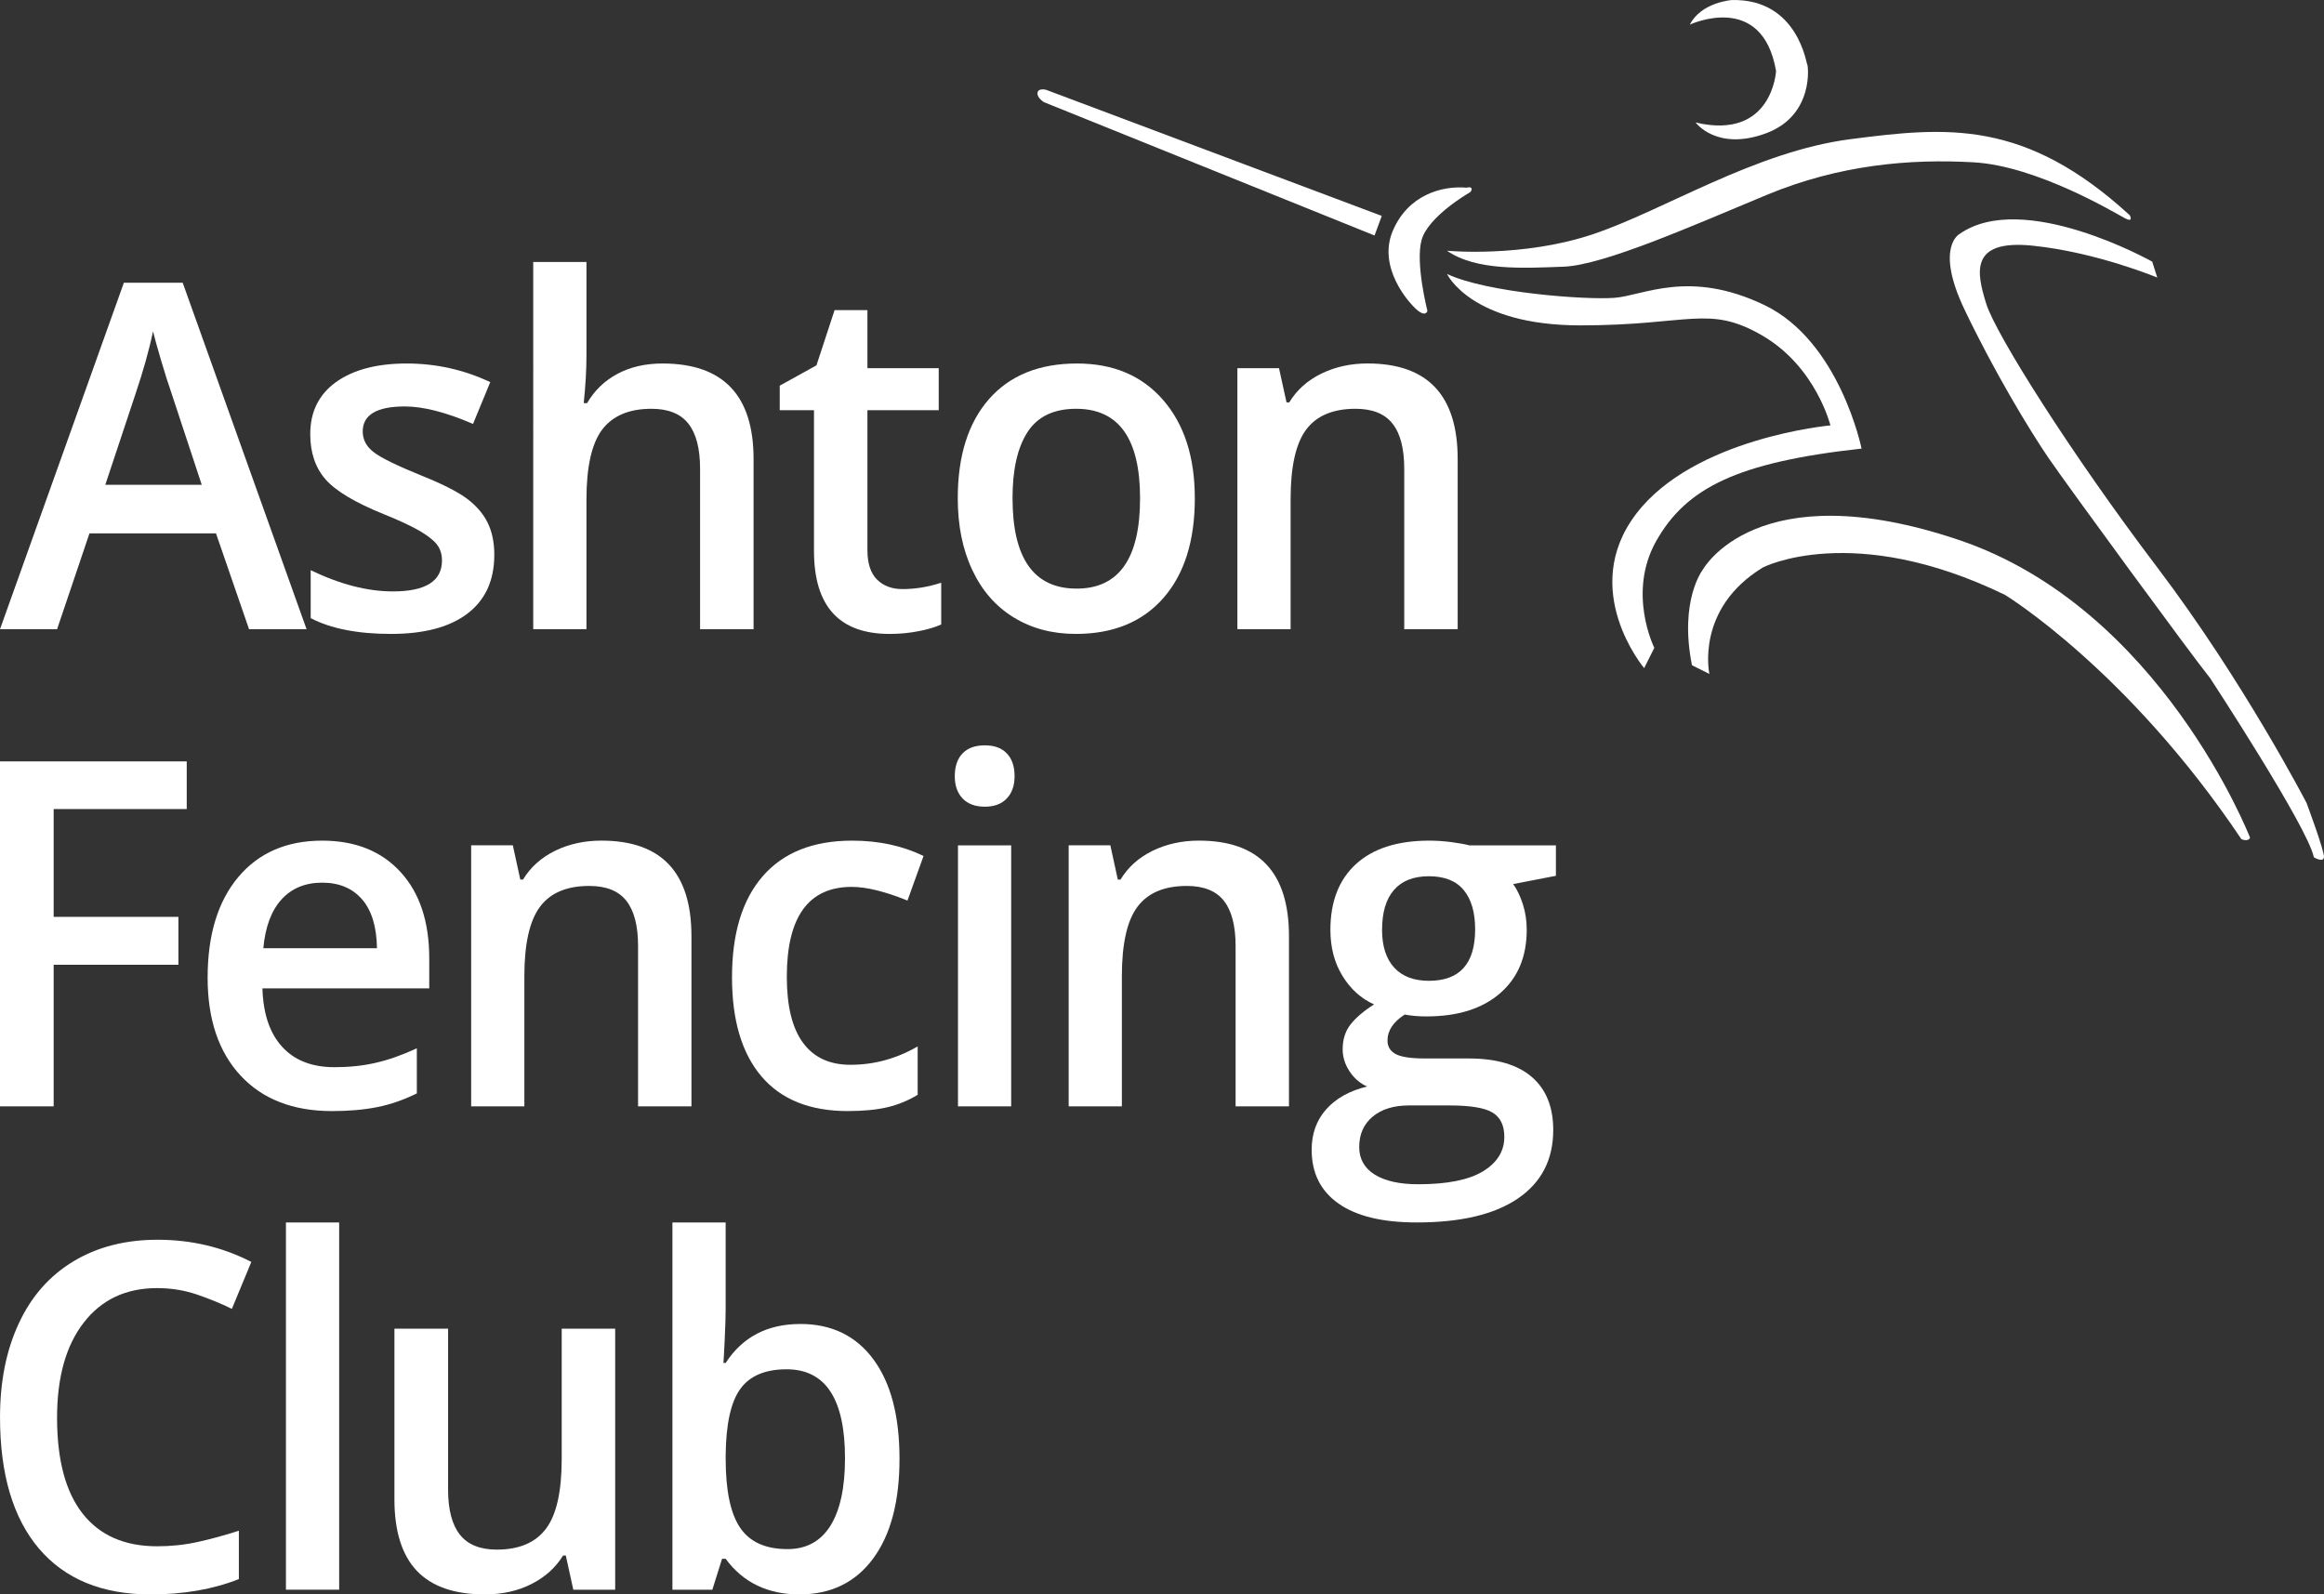 <?xml version="1.0" encoding="UTF-8"?> <svg xmlns="http://www.w3.org/2000/svg" id="Layer_2" data-name="Layer 2" viewBox="0 0 138.023 94.708"><rect x="0" y="0" width="138.023" height="94.708" fill="#333333" stroke="none"/><defs><style> .cls-1, .cls-2 { fill: #fff; } .cls-2 { fill-rule: evenodd; } </style></defs><g id="Layer_1-2" data-name="Layer 1"><g><g><path class="cls-1" d="M14.791,37.375l-1.963-5.691h-7.515l-1.923,5.691H0l7.356-20.579h3.495l7.356,20.579h-3.417ZM11.982,28.798l-1.842-5.58c-.134-.375-.322-.964-.56-1.767-.238-.806-.4-1.392-.492-1.767-.24,1.149-.598,2.408-1.059,3.771l-1.775,5.342h5.727Z"></path><path class="cls-1" d="M29.356,32.96c0,1.513-.529,2.675-1.588,3.483-1.056.808-2.574,1.212-4.544,1.212-1.981,0-3.571-.312-4.772-.938v-2.847c1.748.842,3.374,1.26,4.879,1.26,1.945,0,2.918-.61,2.918-1.835,0-.391-.107-.718-.324-.982-.213-.259-.568-.528-1.059-.811-.494-.28-1.18-.6-2.057-.953-1.712-.692-2.872-1.384-3.476-2.075-.605-.692-.907-1.587-.907-2.691,0-1.326.512-2.356,1.535-3.092,1.028-.731,2.424-1.099,4.19-1.099,1.75,0,3.404.37,4.965,1.107l-1.023,2.482c-1.606-.692-2.954-1.038-4.048-1.038-1.667,0-2.503.496-2.503,1.487,0,.483.218.895.654,1.231.436.338,1.383.8,2.844,1.392,1.229.494,2.12.945,2.678,1.357.552.412.968.885,1.236,1.423.268.539.403,1.181.403,1.928Z"></path><path class="cls-1" d="M44.754,37.375h-3.176v-9.53c0-1.196-.231-2.091-.694-2.678-.461-.589-1.19-.885-2.196-.885-1.325,0-2.3.415-2.926,1.238-.623.829-.932,2.215-.932,4.159v7.695h-3.161V15.562h3.161v5.538c0,.887-.056,1.838-.162,2.847h.2c.431-.747,1.031-1.326,1.796-1.737.765-.412,1.662-.618,2.683-.618,3.604,0,5.408,1.891,5.408,5.678v10.106Z"></path><path class="cls-1" d="M53.584,34.993c.773,0,1.545-.127,2.315-.38v2.48c-.35.161-.8.296-1.353.401-.55.108-1.122.161-1.712.161-2.994,0-4.491-1.645-4.491-4.936v-8.353h-2.034v-1.458l2.181-1.207,1.076-3.28h1.95v3.449h4.235v2.495h-4.235v8.297c0,.795.187,1.381.567,1.761.383.378.884.568,1.5.568Z"></path><path class="cls-1" d="M70.961,29.598c0,2.53-.623,4.505-1.869,5.926-1.246,1.421-2.981,2.131-5.203,2.131-1.391,0-2.619-.327-3.686-.98-1.067-.655-1.887-1.595-2.46-2.82-.577-1.223-.861-2.643-.861-4.257,0-2.517.618-4.479,1.854-5.891,1.239-1.41,2.984-2.115,5.231-2.115,2.153,0,3.853.721,5.109,2.165,1.257,1.445,1.884,3.391,1.884,5.841ZM60.135,29.598c0,3.575,1.272,5.366,3.805,5.366,2.513,0,3.769-1.79,3.769-5.366,0-3.544-1.266-5.316-3.795-5.316-1.327,0-2.287.459-2.883,1.376-.598.914-.897,2.226-.897,3.94Z"></path><path class="cls-1" d="M86.572,37.375h-3.174v-9.53c0-1.196-.228-2.091-.694-2.678-.459-.589-1.191-.885-2.199-.885-1.332,0-2.31.409-2.928,1.233s-.927,2.203-.927,4.135v7.724h-3.161v-15.504h2.472l.446,2.033h.162c.446-.739,1.084-1.307,1.91-1.711.823-.401,1.738-.602,2.741-.602,3.567,0,5.352,1.891,5.352,5.678v10.106Z"></path></g><g><path class="cls-1" d="M3.187,65.718H0v-20.492h11.09v2.831H3.187v6.404h7.409v2.847H3.187v8.411Z"></path><path class="cls-1" d="M19.712,65.998c-2.31,0-4.119-.705-5.426-2.11-1.302-1.405-1.955-3.343-1.955-5.81,0-2.533.603-4.524,1.814-5.973,1.211-1.445,2.875-2.171,4.99-2.171,1.963,0,3.516.621,4.653,1.864,1.137,1.241,1.705,2.952,1.705,5.131v1.78h-9.907c.043,1.505.433,2.662,1.168,3.467.735.811,1.773,1.215,3.108,1.215.876,0,1.695-.085,2.455-.261.755-.172,1.571-.459,2.439-.861v2.678c-.772.383-1.553.655-2.343.813-.785.158-1.687.238-2.7.238ZM19.135,52.43c-1.003,0-1.808.33-2.414.996-.605.663-.965,1.629-1.082,2.899h6.75c-.02-1.278-.316-2.25-.889-2.907-.572-.657-1.363-.988-2.366-.988Z"></path><path class="cls-1" d="M41.066,65.718h-3.171v-9.53c0-1.196-.233-2.091-.694-2.678-.461-.589-1.193-.885-2.199-.885-1.337,0-2.313.409-2.928,1.233-.62.824-.932,2.203-.932,4.135v7.724h-3.159v-15.504h2.475l.443,2.033h.162c.448-.739,1.084-1.307,1.907-1.711.826-.401,1.74-.602,2.746-.602,3.567,0,5.35,1.891,5.35,5.678v10.106Z"></path><path class="cls-1" d="M50.357,65.998c-2.249,0-3.959-.684-5.127-2.052-1.17-1.371-1.756-3.335-1.756-5.894,0-2.609.611-4.614,1.834-6.016,1.223-1.4,2.991-2.102,5.307-2.102,1.568,0,2.981.304,4.235.911l-.955,2.649c-1.335-.541-2.439-.813-3.308-.813-2.571,0-3.858,1.78-3.858,5.342,0,1.738.319,3.045.96,3.916.641.874,1.578,1.31,2.82,1.31,1.403,0,2.735-.362,3.992-1.091v2.873c-.567.346-1.168.592-1.809.742-.641.15-1.418.224-2.335.224Z"></path><path class="cls-1" d="M56.705,46.105c0-.586.157-1.04.466-1.357.309-.32.75-.475,1.325-.475.555,0,.988.156,1.294.475.309.317.466.771.466,1.357,0,.562-.157,1.004-.466,1.326-.307.325-.74.486-1.294.486-.575,0-1.016-.161-1.325-.486-.309-.322-.466-.763-.466-1.326ZM60.054,65.718h-3.159v-15.504h3.159v15.504Z"></path><path class="cls-1" d="M76.554,65.718h-3.172v-9.53c0-1.196-.233-2.091-.694-2.678-.461-.589-1.196-.885-2.199-.885-1.337,0-2.31.409-2.931,1.233-.621.824-.93,2.203-.93,4.135v7.724h-3.159v-15.504h2.475l.443,2.033h.162c.446-.739,1.082-1.307,1.908-1.711.826-.401,1.743-.602,2.746-.602,3.567,0,5.35,1.891,5.35,5.678v10.106Z"></path><path class="cls-1" d="M92.406,50.214v1.809l-2.538.491c.233.327.425.726.577,1.204.152.475.228.982.228,1.516,0,1.595-.529,2.855-1.586,3.768-1.059.919-2.515,1.373-4.37,1.373-.479,0-.909-.037-1.292-.111-.681.441-1.021.953-1.021,1.542,0,.356.157.621.476.8.317.177.904.267,1.753.267h2.599c1.639,0,2.887.365,3.736,1.093.851.729,1.279,1.78,1.279,3.153,0,1.756-.696,3.111-2.087,4.064-1.388.953-3.4,1.431-6.024,1.431-2.027,0-3.572-.372-4.638-1.122-1.066-.747-1.598-1.811-1.598-3.195,0-.953.286-1.754.866-2.406.577-.647,1.383-1.098,2.427-1.352-.423-.187-.77-.489-1.044-.903-.274-.415-.408-.853-.408-1.312,0-.578.154-1.069.468-1.471.314-.401.78-.8,1.398-1.191-.77-.346-1.398-.908-1.875-1.69-.481-.779-.719-1.693-.719-2.738,0-1.682.507-2.987,1.525-3.914,1.018-.924,2.467-1.386,4.352-1.386.42,0,.861.029,1.322.09.464.064.811.124,1.044.19h5.147ZM80.723,68.129c0,.71.309,1.257.92,1.64.616.383,1.477.576,2.589.576,1.72,0,3.004-.259,3.848-.771.841-.515,1.262-1.196,1.262-2.046,0-.673-.228-1.151-.692-1.437-.464-.285-1.32-.428-2.574-.428h-2.394c-.907,0-1.626.222-2.158.665-.532.444-.8,1.046-.8,1.801ZM82.081,55.234c0,.972.243,1.719.72,2.242.481.523,1.168.784,2.062.784,1.834,0,2.746-1.019,2.746-3.058,0-1.009-.228-1.785-.679-2.332-.453-.547-1.14-.821-2.067-.821-.912,0-1.604.272-2.077.816-.471.541-.704,1.328-.704,2.369Z"></path></g><g><path class="cls-1" d="M9.332,76.513c-1.847,0-3.298.681-4.357,2.047-1.059,1.365-1.586,3.248-1.586,5.649,0,2.516.507,4.418,1.525,5.707,1.016,1.289,2.488,1.933,4.418,1.933.831,0,1.641-.084,2.422-.259.778-.171,1.591-.396,2.432-.665v2.873c-1.543.61-3.293.911-5.243.911-2.878,0-5.087-.911-6.632-2.725-1.54-1.82-2.31-4.418-2.31-7.801,0-2.131.375-3.996,1.125-5.593.745-1.6,1.829-2.823,3.245-3.673,1.416-.85,3.08-1.276,4.987-1.276,2.009,0,3.866.439,5.568,1.318l-1.155,2.788c-.664-.327-1.368-.613-2.105-.863-.737-.246-1.517-.37-2.333-.37Z"></path><path class="cls-1" d="M20.143,94.428h-3.161v-21.813h3.161v21.813Z"></path><path class="cls-1" d="M34.049,94.428l-.446-2.031h-.16c-.443.718-1.067,1.283-1.877,1.693-.811.412-1.738.618-2.776.618-1.804,0-3.146-.468-4.035-1.402-.884-.935-1.33-2.35-1.33-4.246v-10.135h3.187v9.562c0,1.186.233,2.076.699,2.67.466.591,1.196.89,2.191.89,1.328,0,2.303-.415,2.923-1.241.626-.827.935-2.213.935-4.154v-7.727h3.176v15.504h-2.487Z"></path><path class="cls-1" d="M47.535,78.644c1.857,0,3.303.703,4.337,2.102,1.036,1.402,1.55,3.37,1.55,5.905,0,2.54-.522,4.518-1.571,5.934s-2.508,2.123-4.372,2.123c-1.88,0-3.344-.705-4.382-2.115h-.213l-.577,1.835h-2.371v-21.813h3.161v5.187c0,.386-.018.953-.053,1.711-.035.758-.063,1.238-.078,1.445h.132c1.003-1.545,2.483-2.313,4.438-2.313ZM46.715,81.336c-1.272,0-2.189.391-2.751,1.17-.562.781-.846,2.086-.866,3.919v.227c0,1.885.286,3.251.861,4.098.572.845,1.51,1.267,2.809,1.267,1.122,0,1.971-.462,2.551-1.386.575-.927.866-2.263.866-4.011,0-3.523-1.155-5.284-3.47-5.284Z"></path></g><g><path class="cls-2" d="M82.064,12.826l-19.929-7.489s-.475-.129-.516.174c-.045.301.385.559.385.559l19.63,7.919.43-1.163Z"></path><path class="cls-2" d="M87.187,11.493s-2.369,1.378-2.756,2.754c-.385,1.378.344,4.219.344,4.219,0,0-.084.387-.602-.045-.516-.428-2.367-2.537-1.462-4.691.901-2.152,2.926-2.711,4.39-2.582,0,0,.301-.088.301.084,0,.174-.215.26-.215.26Z"></path><path class="cls-2" d="M85.938,14.894s4.476.43,8.695-.991c4.219-1.421,9.6-4.907,15.279-5.638,5.683-.733,10.331-1.204,16.575,4.521,0,0,.258.473-.303.17-.561-.301-5.208-3.098-8.953-3.313-3.745-.217-7.964.127-12.311,1.937-4.348,1.808-9.684,4.174-12.051,4.261-2.371.086-5.186.26-6.932-.946Z"></path><path class="cls-2" d="M128.121,16.487l-.301-.946s-7.663-4.307-11.449-1.638c0,0-1.466.776.299,4.478,1.767,3.702,3.875,7.188,4.993,8.824,1.118,1.636,8.525,11.752,9.602,13.084,0,0,5.81,8.867,6.154,10.632,0,0,.561.344.602,0,.043-.344-1.034-3.227-1.034-3.227,0,0-3.745-7.233-8.867-13.991-5.122-6.756-9.598-13.86-10.159-15.666-.559-1.808-1.032-3.831,2.756-3.444,3.788.387,7.403,1.894,7.403,1.894Z"></path><path class="cls-2" d="M133.631,49.76s-5.295-13.645-17.304-17.691c-12.01-4.046-15.193,1.765-15.193,1.765,0,0-1.421,1.808-.647,5.681l1.034.518s-.86-3.874,3.186-6.33c0,0,5.337-2.754,14.375,1.636,0,0,7.276,4.434,14.034,14.506,0,0,.398.183.516-.084Z"></path><path class="cls-2" d="M98.25,38.481s-1.638-3.272.127-6.369c1.765-3.1,4.736-4.649,12.182-5.466,0,0-1.292-6.371-5.765-8.523-4.479-2.152-7.19-.561-8.912-.432-1.722.131-7.577-.301-9.944-1.419,0,0,1.421,3.055,7.919,3.055,6.502,0,7.62-1.247,10.806.604,3.186,1.851,4.046,5.337,4.046,5.337,0,0-8.091.731-11.535,5.251-3.445,4.519.473,9.168.473,9.168l.604-1.206Z"></path><path class="cls-2" d="M100.359,1.463s4.303-2.023,5.122,2.756c0,0-.217,4.132-4.778,3.057,0,0,1.249,1.72,4.173.645,2.928-1.077,2.497-4.133,2.457-4.09-.045.045-.518-3.917-4.479-3.829,0,0-1.826.131-2.494,1.462Z"></path></g></g></g></svg> 